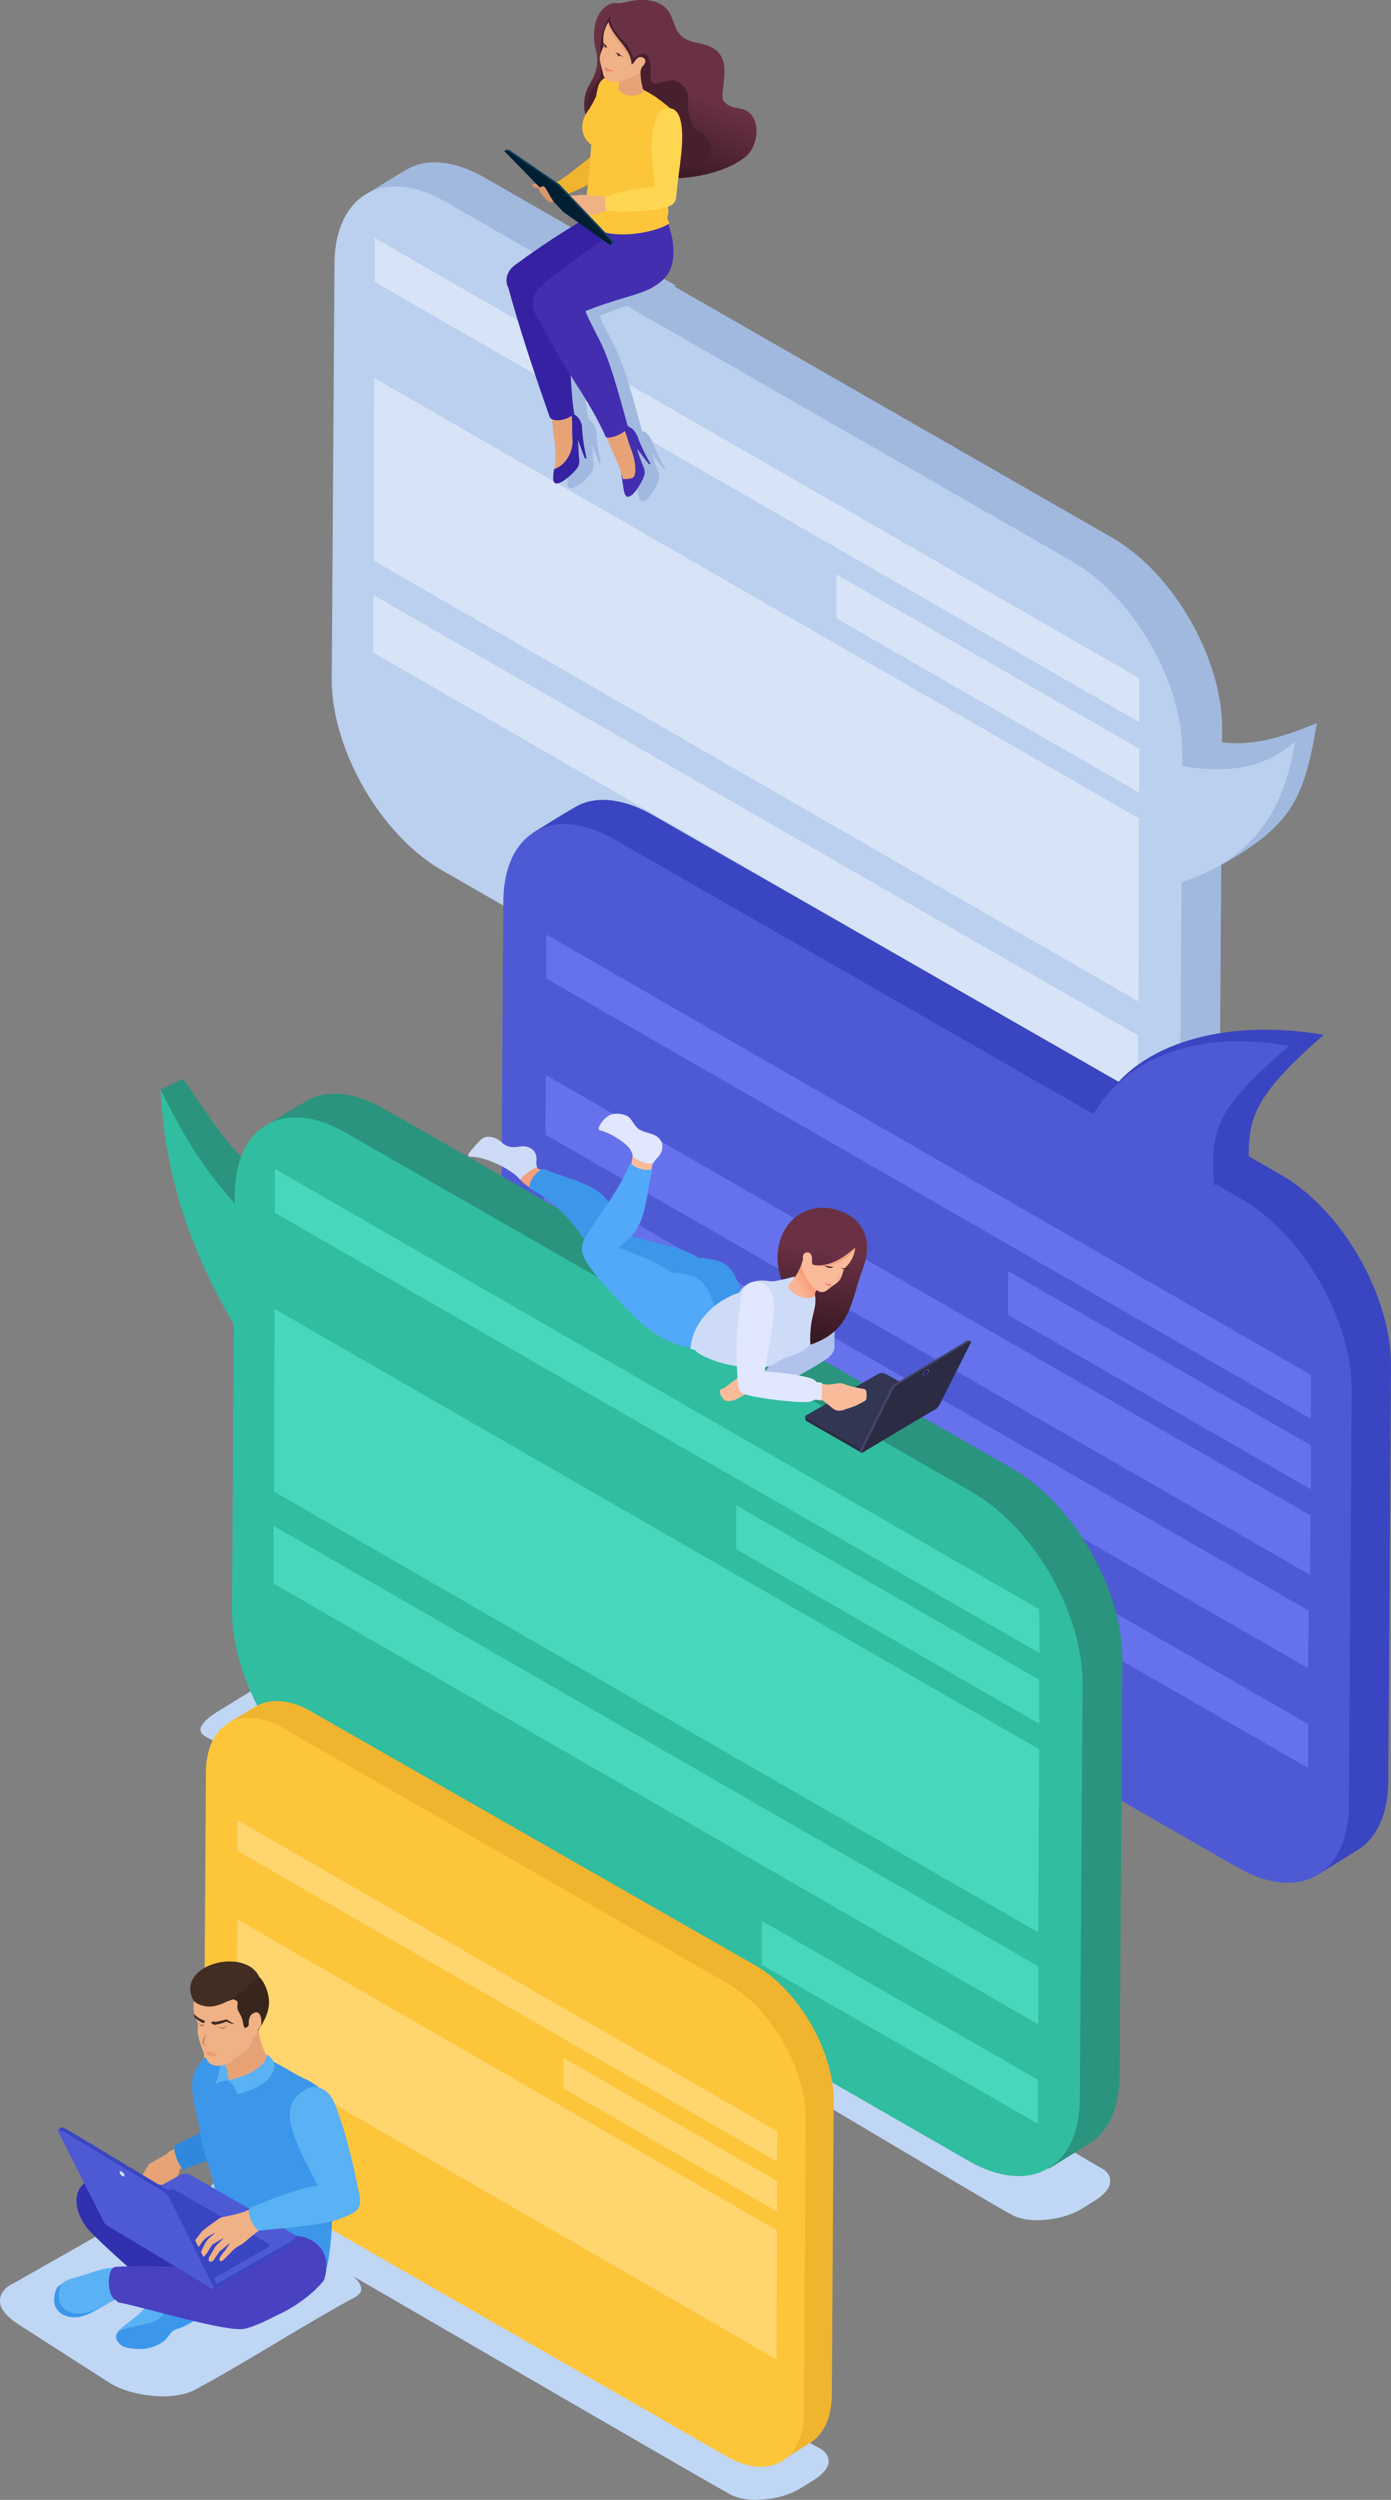 <?xml version="1.0" encoding="UTF-8"?> <!-- Generator: Adobe Illustrator 24.1.3, SVG Export Plug-In . SVG Version: 6.00 Build 0) --> <svg xmlns="http://www.w3.org/2000/svg" xmlns:xlink="http://www.w3.org/1999/xlink" version="1.1" id="Vrstva_1" x="0px" y="0px" width="304px" height="546.2px" viewBox="0 0 304 546.2" style="enable-background:new 0 0 304 546.2;" xml:space="preserve"><rect x="0" y="0" width="304" height="546.2" fill="#808080" stroke="none"/> <style type="text/css"> .st0{fill-rule:evenodd;clip-rule:evenodd;fill:#A1B9DF;} .st1{fill-rule:evenodd;clip-rule:evenodd;fill:#BBCFEF;} .st2{fill-rule:evenodd;clip-rule:evenodd;fill:#D7E4F7;} .st3{fill-rule:evenodd;clip-rule:evenodd;fill:url(#SVGID_1_);} .st4{fill-rule:evenodd;clip-rule:evenodd;fill:#48202D;} .st5{fill-rule:evenodd;clip-rule:evenodd;fill:#F1B42F;} .st6{fill-rule:evenodd;clip-rule:evenodd;fill:#DF996B;} .st7{fill-rule:evenodd;clip-rule:evenodd;fill:#E7A376;} .st8{fill-rule:evenodd;clip-rule:evenodd;fill:#3621A2;} .st9{fill-rule:evenodd;clip-rule:evenodd;fill:#432EB0;} .st10{fill-rule:evenodd;clip-rule:evenodd;fill:#FDC53A;} .st11{fill-rule:evenodd;clip-rule:evenodd;fill:#F0B186;} .st12{fill-rule:evenodd;clip-rule:evenodd;fill:#401C28;} .st13{fill-rule:evenodd;clip-rule:evenodd;fill:#EC8780;} .st14{fill-rule:evenodd;clip-rule:evenodd;fill:#FFD652;} .st15{fill-rule:evenodd;clip-rule:evenodd;fill:#DA9569;} .st16{fill-rule:evenodd;clip-rule:evenodd;fill:#194866;} .st17{fill-rule:evenodd;clip-rule:evenodd;fill:#001F33;} .st18{fill-rule:evenodd;clip-rule:evenodd;fill:#3A45C1;} .st19{fill-rule:evenodd;clip-rule:evenodd;fill:#4E5AD4;} .st20{fill-rule:evenodd;clip-rule:evenodd;fill:#6671EC;} .st21{fill-rule:evenodd;clip-rule:evenodd;fill:#C0D6F5;} .st22{fill-rule:evenodd;clip-rule:evenodd;fill:#2A947E;} .st23{fill-rule:evenodd;clip-rule:evenodd;fill:#31BDA0;} .st24{fill-rule:evenodd;clip-rule:evenodd;fill:#47D8BB;} .st25{fill-rule:evenodd;clip-rule:evenodd;fill:#B1C3EC;} .st26{fill-rule:evenodd;clip-rule:evenodd;fill:#2B2B43;} .st27{fill-rule:evenodd;clip-rule:evenodd;fill:#323653;} .st28{fill-rule:evenodd;clip-rule:evenodd;fill:#414669;} .st29{fill-rule:evenodd;clip-rule:evenodd;fill:#5E6381;} .st30{fill-rule:evenodd;clip-rule:evenodd;fill:#111421;} .st31{fill-rule:evenodd;clip-rule:evenodd;fill:#5100FF;} .st32{fill-rule:evenodd;clip-rule:evenodd;fill:#FABB9A;} .st33{fill-rule:evenodd;clip-rule:evenodd;fill:#F4A07D;} .st34{fill-rule:evenodd;clip-rule:evenodd;fill:#3C97EB;} .st35{fill-rule:evenodd;clip-rule:evenodd;fill:#CEDBF7;} .st36{fill-rule:evenodd;clip-rule:evenodd;fill:#52A8F9;} .st37{fill-rule:evenodd;clip-rule:evenodd;fill:#E0E7FF;} .st38{fill-rule:evenodd;clip-rule:evenodd;fill:url(#SVGID_2_);} .st39{fill-rule:evenodd;clip-rule:evenodd;fill:url(#SVGID_3_);} .st40{fill-rule:evenodd;clip-rule:evenodd;fill:#FFD56E;} .st41{fill-rule:evenodd;clip-rule:evenodd;fill:#2F88DD;} .st42{fill-rule:evenodd;clip-rule:evenodd;fill:#5AB1F4;} .st43{fill-rule:evenodd;clip-rule:evenodd;fill:#3130AF;} .st44{fill-rule:evenodd;clip-rule:evenodd;fill:#4842C1;} .st45{fill-rule:evenodd;clip-rule:evenodd;fill:#38251B;} .st46{fill-rule:evenodd;clip-rule:evenodd;fill:#422D22;} .st47{fill-rule:evenodd;clip-rule:evenodd;fill:#EA9F6F;} .st48{fill-rule:evenodd;clip-rule:evenodd;fill:#AA6F48;} .st49{fill-rule:evenodd;clip-rule:evenodd;fill:#CDDFF2;} .st50{fill-rule:evenodd;clip-rule:evenodd;fill:#9CB3CB;} .st51{fill-rule:evenodd;clip-rule:evenodd;fill:#FFFFFF;} </style> <g> <g> <g> <path class="st0" d="M243.1,117.5c13.5,7.8,24,26.5,24,41.6l0,0l0,0l-0.6,90.7c0,7.6-2.7,12.9-7,15.4l-8.4,5.2 c-21.2-14.8-12.1-77-7.5-97.6l0,0c-6.1-10.6-29.4-19.9-24-41.6l-69-32.3L82.4,52.4l0,0l0,0c-0.2-1.1-3.6-9.3-2.5-9.9 c3-1.8,5.9-3.7,8.9-5.4c5.3-3.2,12.1-1.2,17.1,1.7l0,0l0,0L243.1,117.5z"></path> <path class="st1" d="M73.1,57.8c0-15.3,10.9-21.4,24.1-13.8l137.2,78.7c13.3,7.7,24,26.3,24,41.6l-0.6,90.7 c0,15.3-10.9,21.4-24.2,13.8L96.5,190.1c-13.3-7.7-24-26.3-24-41.6L73.1,57.8z"></path> <path class="st2" d="M248.7,260.6l0-9.6l-60.3-34.7l0,9.6L248.7,260.6L248.7,260.6z M249,148.2L81.9,52l0,9.6L249,157.8 L249,148.2L249,148.2z M182.8,125.5l66.2,38.1l0,9.6l-66.2-38.1L182.8,125.5L182.8,125.5z M248.8,218.8L81.7,122.5l0.1-39.9 l167.1,96.2L248.8,218.8L248.8,218.8z M248.7,238.9L81.6,142.6l0-12.6l167.1,96.2L248.7,238.9z"></path> <path class="st0" d="M258.6,165.6l8.8-3.4c7.7,1.1,16.4-2.6,20.4-4.2c-2.8,16.8-5.7,22.5-21.1,31.1c-3.9,1.3-6.6,3.3-6.7,1.4 L258.6,165.6z"></path> <path class="st1" d="M255.4,166.9l1.7,26.2c10.7-3.2,22.9-10.3,25.9-31C274.4,169.5,264.7,168.6,255.4,166.9z"></path> </g> <g> <path class="st0" d="M138.9,104.7c-0.4-1.7-1.2-3.3-1.9-5c-0.5-1-0.8-2.1-1.3-3.1c-0.1,0-0.1,0-0.2-0.1c-2.6-6-5.4-11.2-7.9-16 c0.3,3.9,0.4,8,1,11.1c0.7,0.4,1.4,1.1,1.7,2.5c0.1,0.3,0.1,1,0.1,1.6c0.1,1.5,0.6,3.8,0.9,5.5l-0.4-0.1l-1.5-4 c0.1,1.6,0.1,1.8,0.2,3.4c0.1,1,0.3,1.9-0.3,2.7c-0.9,1.4-4,4.1-5,3.3c-0.2-0.1-0.3-0.4-0.3-0.8c0-0.7,0.1-1.3,0.2-2.2l-0.9-11.1 c-3.3-9.4-6.5-18.9-9.1-28.5c-0.9-1.7-0.2-3.9,1.9-5.2c3.1-2.3,7.8-5.5,11.6-7.8l20,11.5c-3.6,3.1-7.7,3-16.7,6.6 c1.4,3.3,3.1,5.8,4.3,8.9c1.8,4.3,3.4,10.3,5,16.2c0.7,0.2,1.5,0.8,2,1.8c0.2,0.3,0.4,1,0.6,1.5c0.6,1.4,1.6,3.5,2.5,5l-0.4,0 l-2.6-3.4c0.5,1.5,0.6,1.7,1.1,3.2c0.4,1,0.8,1.7,0.5,2.7c-0.5,1.6-2.7,5.1-3.8,4.6c-0.2-0.1-0.4-0.3-0.5-0.7 c-0.2-0.7-0.3-1.2-0.4-2.2C139.1,106.2,138.9,105.4,138.9,104.7z"></path> <g> <g> <linearGradient id="SVGID_1_" gradientUnits="userSpaceOnUse" x1="147.286" y1="18.651" x2="140.232" y2="37.163"> <stop offset="0" style="stop-color:#6A3144"></stop> <stop offset="1" style="stop-color:#381823"></stop> </linearGradient> <path class="st3" d="M135.2,0.7c-2.1-0.3-3.7,1.1-4.6,3c-1,2.2-0.9,5.1-0.5,6.7c1.4,4.9-1,7.1-1.9,9.4c-0.4,1-0.6,2.3-0.5,3.8 c0.1,1.8,1.1,2.7,1.9,4.3c0.2,1.6,0.6,3.1,1.2,4.4c2.3,4.7,10.2,6.9,17.8,6.6c6.1-0.3,11.9-2.4,14.6-4.9 c2.9-2.7,3.3-9.6-1.6-10.3c-1.1-0.2-2.5-0.4-3.4-1.6c-0.7-0.8,0-2.9,0.1-5.8c0.2-2.8-0.5-5.6-4.5-6.6c-1.5-0.4-3-0.5-4.3-1.4 c-2.8-1.8-1.8-5.2-4.8-7.2c-1.8-1.2-4.8-1.5-8-0.6C136.2,0.6,135.7,0.7,135.2,0.7z"></path> <path class="st4" d="M133.4,3.3c-0.2,1.3,0.3,2.5,1.1,3.6c1.9,2.6,2.8,2.4,3.9,5.8c1.7-1.1,2.8-1.3,3.3-0.2 c0.8,1.8,0.3,2.8,0.5,4.6c0.3,3,3.8-1.1,6.6,1.2c2.7,2.2,0.9,3.8,1.9,7c0.4,1.2,0.7,2.7,1.8,3.3c3.4,1.6,4.8,5.7-1.4,7.8 c-3.8,1.3-9.3,0.9-13.9-0.6c-6.1-2.1-9.8-11-8.3-15.3c0.6-1.8,2.4-3.1,2.4-4.5C131.3,11.2,130.4,8.2,133.4,3.3z"></path> </g> <path class="st5" d="M134.5,36.4c-2.7,2-5.8,4.3-11.5,6.4c-0.9,1-3.6-0.9-2.1-2.4c0.2-0.2,0.6-0.6,1-0.7c3.7-2.3,7-5.8,10.5-7.3 c2-0.6,3.5,0.1,3.8,1.2C136.4,34.4,136.1,35.2,134.5,36.4z"></path> <path class="st6" d="M122.4,67.3c-0.8-1-1.7-2-3-2.7l-2.3-4c-0.7,0.6-1.4,1.1-1.9,1.6c-1.3,1.1-2,2.4-1.9,4.6 c2.7,0.4,5.4-0.2,8.5-0.3L122.4,67.3z"></path> <g> <g> <path class="st7" d="M124.7,90.1c2.7,1.9,0.3,2.1,1.4,5.3c0.1,0.3,0.3,5.5,0.3,5.5s-2.7,1.6-3,1.7c-0.2,0-2.2-0.1-2.2-0.1 c0.1-0.3,0.1-1,0.1-1.3c0.3-1.9,0-4-0.3-6.1c-0.2-1.4-0.2-2.9-0.5-4.1L124.7,90.1z"></path> <path class="st8" d="M121.1,102.5c-0.2,0.9-0.2,1.5-0.2,2.2c0,0.3,0.1,0.6,0.3,0.8c1,0.8,4.1-2,5-3.3c0.6-0.9,0.4-1.7,0.3-2.7 c-0.1-1.6-0.1-1.7-0.2-3.4l1.5,4l0.4,0.1c-0.4-1.7-0.8-4-0.9-5.5c-0.1-0.6-0.1-1.3-0.1-1.6c-0.4-1.9-1.5-2.6-2.5-2.9 c0.6,1.1,0.2,3.2,0.4,5.6C125.4,98.7,123.6,101.7,121.1,102.5z"></path> </g> <path class="st8" d="M110.8,61.8c2.7,10,6,19.8,9.4,29.5c1,0.9,3.4,0.7,5.3-0.9c-0.9-5.1-0.7-13.3-2-18.4 c-1.1-4.2-2.6-6.8-4.7-10.9C116.8,55.7,110.6,58.6,110.8,61.8z"></path> </g> <path class="st8" d="M135.4,43.9c-1.1,0.5-3.6,1.8-7.5,3.9c-3.8,2.1-10.8,6.7-14.9,9.8c-4,2.4-2.8,8,3.5,7.2 c6.5-2.8,15.9-7.4,23.3-11.9L135.4,43.9z"></path> <path class="st9" d="M145.9,48.3c0.5,1.9,1.1,3.6,1.2,5.1c0.4,4.1-0.7,6.5-2.5,8c-3.7,3.2-7.9,3-17.5,6.9 c-2.2,0.9-3.4,1.8-4.8,2.8c-3.3,1.5-8-3.8-4.9-7.6c1.2-1.2,2.4-2.4,3.7-3.4c3.6-2.6,6.7-5,10.5-7.5c-1.8-2.5-3.7-2.8-2.4-4.9 C129.6,47.6,143.2,48.5,145.9,48.3z"></path> <g> <g> <path class="st7" d="M136,92.8c3.1,1.1,0.9,1.9,2.9,4.7c0.2,0.2,1.9,5.2,1.9,5.2s-2.1,2.3-2.4,2.4c-0.2,0.1-2.2,0.5-2.2,0.5 c0-0.3-0.2-1-0.3-1.3c-0.2-1.9-1.2-3.8-2.1-5.8c-0.6-1.3-1-2.7-1.7-3.8L136,92.8z"></path> <path class="st9" d="M135.8,103.3c0,0.7,0.2,1.6,0.3,2.3c0.1,0.9,0.2,1.5,0.4,2.2c0.1,0.3,0.3,0.6,0.5,0.7 c1.2,0.5,3.3-3.1,3.8-4.6c0.3-1-0.1-1.7-0.5-2.7c-0.6-1.5-0.6-1.6-1.1-3.2l2.6,3.4l0.4,0c-0.9-1.5-1.9-3.6-2.5-5 c-0.2-0.6-0.4-1.2-0.6-1.5c-0.9-1.7-2.2-2-3.3-2c0.9,0.8,1.2,2.9,2.1,5.2c1,2.4,1.3,5.5,0.5,6.2c-0.3,0.3-1.5,0.4-2.2,0.4 C136.1,104.7,135.9,103.9,135.8,103.3z"></path> </g> <path class="st9" d="M127.2,66.1c1.5,4.3,3.5,7.1,5,10.8c1.8,4.4,3.4,10.5,5.1,16.6c-1.1,1.3-3.9,2.5-4.9,2 c-3.1-7.1-7.7-13-10.7-18.5c-1.4-2.5-2.9-5.2-4.6-8.2C114.3,63,123.8,58.9,127.2,66.1z"></path> </g> <path class="st10" d="M146.2,38.6c-2,4,0.7,6.2-0.4,9l0.5,1.2c-3.2,2.3-15,4.2-17.9-0.4l-0.1-2.3c-0.5-1.1,0.1-5,0.2-5.7 c0.5-2.3,0.2-3.6,0.5-6.2c0.1-0.7,0.1-1.4,0.2-2.2c0-0.2,0-0.3,0-0.4c-0.8-0.6-1.5-1.4-1.8-2.6c-0.4-1.6,0-3.1,0.9-4.5 c1-1.4,1.5-2.4,2-3.5c0.1-0.9,0.3-1.5,0.4-2c0.1-0.4,0.3-0.8,0.5-1.1c0.7-1,2.1-1.6,4.3-0.6c2.1,0.9,4.8,2,7.2,3.5 c1,0.6,4.3,3.1,5,4.1c0.4,0.5,0.6,1.1,0.6,1.9C148.9,30.3,147.8,35.4,146.2,38.6z"></path> <path class="st7" d="M140.2,13.8c-0.4,2.1-0.2,4.1,0.5,6.2c-1.7,1.6-4.8,0.9-5.6-0.5c0.2-0.9,0.3-1.8,0.4-2.8L140.2,13.8z"></path> <g> <g> <path class="st11" d="M133,4.8c-0.9,1.4-1.3,2.8-1.1,4.7c0.1,0.5,0,0.8-0.2,1.1c-0.8,1.8-0.7,2.4-0.3,3.9 c0.4,1.4,0.4,2.2,0.9,2.7c0.5,0.5,1.2,0.6,1.9,0.7c1.3,0.1,3.5-0.8,4.8-1.5c1-0.5,0.9-0.9,1.3-1.8c1.4-1.2,0.5-2,0-2.1 c-1.3-0.3-1.5,1.3-2.3,1.6C138.2,11.4,133.1,6.9,133,4.8z"></path> <path class="st7" d="M133,4.8c0.7,3.2,5,5.7,5,9.2C136.9,10.3,132.8,7.8,133,4.8z"></path> <g> <path class="st12" d="M132.8,10.5c-0.2-0.3-0.3-0.5-0.5-0.7c-0.3-0.3-0.6-0.4-1-1c0.2,0.4,0.4,0.8,0.8,1.1 C132.4,10.2,132.5,10.3,132.8,10.5z"></path> <path class="st12" d="M134.4,11.5c0.3,0,0.7,0.1,0.9,0.3c0.3,0.2,0.5,0.5,1,0.7c-0.4-0.1-0.7-0.3-1.1-0.5 C134.8,11.8,134.7,11.6,134.4,11.5z"></path> <path class="st13" d="M132.3,14.7c0.3,0.1,0.4,0.2,0.6,0.3c0.7,0.4,0.8,0.4,1.5,0.5c-0.9,0.2-1.6,0.2-2.2-0.2 C132.2,15.2,132,14.6,132.3,14.7z"></path> <path class="st7" d="M133.1,11.1c-0.8,1.4-1.9,1.5-0.7,2.5C130.8,12.7,132.2,12.4,133.1,11.1z"></path> </g> </g> <path class="st12" d="M132.3,9.8c-0.1,0-0.2,0.1-0.2,0.3s0.1,0.3,0.2,0.3c0.1,0,0.2-0.1,0.2-0.3S132.4,9.8,132.3,9.8z"></path> <path class="st12" d="M135.2,11.7c-0.1,0-0.2,0.1-0.2,0.3s0.1,0.3,0.2,0.3s0.2-0.1,0.2-0.3S135.3,11.7,135.2,11.7z"></path> </g> <g> <path class="st11" d="M131.6,42.9c-1.9,0-4.2-0.6-5.4-0.2c-1.1,0-2.7,0-3.8,0c-0.8,0-0.5,1.2,0.2,1.2c0.7,0.1,2.5,0.2,2.5,0.2 c0,0,0,0,0.1,0c0,0.7,0.3,1.5,0.7,2c0.5,0.6,2.6,0.7,3.9,0.8c0.3,0,2.2-0.8,2.9-0.9c0.4,0,0.9,0,1.3-0.1l-0.5-3.3 C132.8,42.9,132.3,42.9,131.6,42.9z"></path> <path class="st14" d="M132.7,46.1c0.4,0,0.4,0,0.8-0.1c0.4,0,1,0.3,1.4,0.3c4-0.1,7.2-0.2,10-0.8c0.6-0.1,1.1-0.3,1.4-0.5 c0.8-0.2,1.4-0.9,1.5-2.1c0.5-6,2-12.4,0.9-16.7c-0.4-1.6-1.3-2.8-3-2.5c-2.3,0.3-3.1,4.1-3.3,7.4c-0.1,3,0.5,6.5,0.7,9.7 c-2.8,0.2-6.1,0.9-8.9,1.5c-0.3,0.1-0.7,0.4-1,0.5c-0.5,0.1-0.5,0.1-0.9,0.1C132.2,43.4,132.1,45,132.7,46.1z"></path> </g> <g> <path class="st15" d="M117.7,40c-0.4,0.1-0.9,0.2-1.4,0.2c0.1,1,1.1,0.9,1.9,0.8L117.7,40z"></path> <path class="st16" d="M134.1,52.7c0,0.1,0.1,0.3,0,0.4l-0.9,0.4l-9.7-7.4l-1.5-1.6l-10.6-10.9l-1.3-0.6c0,0,0.8-0.3,0.8-0.3 c0.1-0.1,0.4,0,1.1,0.5l9.6,6.6c0.6,0.4,0.8,0.5,1,0.8L134.1,52.7z"></path> <path class="st17" d="M133.7,53.3l-0.4,0.2l-10.2-7.2l-1.5-1.6L111,33.8l-0.8-0.8c0,0,0.3-0.1,0.3-0.2c0.1-0.1,0.5,0.1,1.1,0.5 l9.6,6.6c0.6,0.4,0.8,0.5,1,0.8l11.4,12C133.6,52.9,133.8,53.1,133.7,53.3z"></path> <path class="st15" d="M118.3,40.8c-0.7,0.4-0.7,0-0.6,0.5c0.2,0.8,1.7,2.5,2.5,2.9c0,0,0.4,0.1,0.6-0.1c0.2-0.2,0-0.3-0.3-0.8 l-1.2-2.1C118.9,40.7,118.8,40.6,118.3,40.8z"></path> </g> </g> </g> </g> <g> <g> <g> <path class="st18" d="M280,256.7c13.5,7.8,24,26.5,24,41.6l0,0l0,0l-0.6,90.7c0,7.6-2.7,12.9-7,15.4l-8.4,5.2 c-21.2-14.8-12.1-77-7.5-97.6l0,0c-6.1-10.6-29.4-19.9-24-41.6l-69-32.3l-68.3-46.4l0,0l0,0c-0.2-1.1-3.6-9.3-2.5-9.9 c3-1.8,5.9-3.7,8.9-5.4c5.3-3.2,12.1-1.2,17.1,1.7l0,0l0,0L280,256.7z"></path> <path class="st19" d="M110,197.1c0-15.3,10.9-21.4,24.1-13.8L271.4,262c13.3,7.7,24,26.3,24,41.6l-0.6,90.7 c0,15.3-10.9,21.4-24.2,13.8l-137.2-78.7c-13.3-7.7-24-26.3-24-41.6L110,197.1z"></path> <path class="st20" d="M285.9,386.3l0-9.6l-60.3-34.7l0,9.6L285.9,386.3L285.9,386.3z M286.5,300.4l-167.1-96.2l0,9.6L286.5,310 L286.5,300.4L286.5,300.4z M220.3,277.7l66.2,38.1l0,9.6l-66.2-38.1L220.3,277.7L220.3,277.7z M286.3,344.1l-167.1-96.2l0.1-13 l167.1,96.2L286.3,344.1L286.3,344.1z M285.9,364.5l-167.1-96.2l0-12.6L286,351.9L285.9,364.5z"></path> </g> <g> <path class="st18" d="M259.7,255.1l-19.2-12.9c6.2-13.2,25.7-20.1,48.8-16.1c-14.7,12.9-16.6,17.7-16.4,27.5l-7.8,5.6 L259.7,255.1z"></path> <path class="st19" d="M252.1,257.5l-14.6-11.3c6.2-13.2,21.1-21.7,44.2-17.7c-17,14.9-17.1,18.3-16.3,31.9L252.1,257.5z"></path> </g> </g> </g> <g> <path class="st21" d="M240.1,473.4L65.4,370c-2.9-1.3-7.2-2.6-10.1-0.8l-7.3,4.5c-1.5,0.9-6.3,3.9-3.1,5.7 c9.6,5.2,166.5,99.3,176.2,104.5c1.8,1,4.5,1.4,7.3,1.1c2.8-0.2,5.7-1,8-2.4l2.9-1.8c2.1-1.3,3.2-2.7,3.3-4 C242.8,475.4,241.9,474.2,240.1,473.4z"></path> <g> <g> <path class="st22" d="M56.8,268.8l4.8-8.7c-11.4-7.5-15.4-15.8-21.6-24.4l-5,2.4C41.9,251.7,46.2,258,56.8,268.8z"></path> <path class="st22" d="M221.3,320.9c13.5,7.8,24,26.5,24,41.6l0,0l0,0l-0.6,90.7c0,7.6-2.7,12.9-7,15.4l-8.4,5.2 c-21.2-14.8-12.1-77-7.5-97.6l0,0c-6.1-10.6-29.4-19.9-24-41.6l-69-32.3l-68.3-46.4l0,0l0,0c-0.2-1.1-3.6-9.3-2.5-9.9 c3-1.8,5.9-3.7,8.9-5.4c5.3-3.2,12.1-1.2,17.1,1.7v0l0,0L221.3,320.9z"></path> <path class="st23" d="M51.3,261.2c0-15.3,10.9-21.4,24.1-13.8l137.2,78.7c13.3,7.7,24,26.3,24,41.6l-0.6,90.7 c0,15.3-10.9,21.4-24.2,13.8L74.7,393.4c-13.3-7.7-24-26.3-24-41.6L51.3,261.2z"></path> <path class="st23" d="M56.8,268.8l-3.7,23.8c-10.7-17.1-17.1-34.8-18-54.5C41.9,251.7,46.2,258,56.8,268.8z"></path> <path class="st24" d="M226.8,464l0-9.6l-60.3-34.7l0,9.6L226.8,464L226.8,464z M227.1,351.6L60.1,255.4l0,9.6l167.1,96.2 L227.1,351.6L227.1,351.6z M160.9,328.9l66.2,38.1l0,9.6l-66.2-38.1L160.9,328.9L160.9,328.9z M226.9,422.2L59.9,325.9l0.1-39.9 l167.1,96.2L226.9,422.2L226.9,422.2z M226.9,442.3L59.8,346l0-12.6l167.1,96.2L226.9,442.3z"></path> </g> <g> <path class="st25" d="M183,282c-0.8,6.7-0.5,10.1-0.7,11.8c-0.7,3.6-5.6,2.8-5.3-1.4c-0.2-3.1-1.6-10.3,0.4-12.3 C179.7,277.7,183.3,279.1,183,282z"></path> <g> <g> <path class="st26" d="M176.6,310.7l11.7,6.7c0.2,0.1,0.3,0,0.4-0.3l16.1-9.4c0.1-0.3,0.2-0.6-0.6-1l-10.6-5.9 c-0.7-0.3-1.1-0.3-1.7,0l-15.9,8.7l0,0.5C176,310.2,176.2,310.5,176.6,310.7z"></path> <path class="st27" d="M176.6,310.1l11.7,6.7c0.2,0.1,0.3,0,0.4-0.3l16.1-9.4c0.1-0.3,0.2-0.6-0.6-1l-10.6-5.9 c-0.7-0.3-1.1-0.3-1.7,0l-15.8,9.1C175.8,309.4,176.1,309.8,176.6,310.1z"></path> </g> <g> <path class="st28" d="M212.1,293.2c-0.2-0.1-0.3-0.2-0.5-0.3c-0.1-0.1-0.5,0.1-0.9,0.4l-14.8,8.9c-1,0.6-0.9,0.4-1.4,1.5 c-2.1,4.1-4.1,8.3-6.2,12.4c-0.3,0.6-0.4,0.9-0.3,1l0.5,0.4L212.1,293.2z"></path> <path class="st26" d="M195,303.9l-6.2,12.4c-0.5,1.2-0.5,1.3,0.5,0.6l15-9c0.9-0.6,0.8-0.5,1.3-1.5l6.4-12.7 c0.6-1,0.1-0.8-0.7-0.3l-14.8,8.9C195.4,303.1,195.5,302.9,195,303.9z"></path> <g> <path class="st29" d="M202.9,299.2c-0.2-0.1-0.6,0.2-0.9,0.5c-0.3,0.4-0.4,0.7-0.1,0.8c0.2,0.1,0.6-0.2,0.9-0.5 C203,299.6,203.1,299.3,202.9,299.2z"></path> <path class="st30" d="M202.7,299.4c-0.1-0.1-0.4,0.1-0.6,0.4c-0.2,0.3-0.2,0.5-0.1,0.6c0.2,0.1,0.4-0.1,0.6-0.4 C202.8,299.7,202.9,299.5,202.7,299.4z"></path> <path class="st31" d="M202.5,299.7c-0.1,0-0.2,0.1-0.3,0.2c-0.1,0.1-0.1,0.2,0,0.3c0.1,0,0.2-0.1,0.3-0.2 C202.6,299.8,202.6,299.7,202.5,299.7z"></path> </g> </g> </g> <g> <path class="st32" d="M167.1,299.6c-1.2,0.6-2.2,0.6-3.4,0.7c-1.3,0.1-1.6,0.3-2.3,0.7c-1.1,0.6-2.7,2.2-3.9,2.6 c-0.4,0.2-0.1,0.9,0.1,1.4c0.2,0.3,0.4,0.7,0.7,0.9c1.8,1,4.5-1.5,5-1.4c1.5,0.2,2.7,0.5,3.5,0.1c0.7-0.4,1.2-1.1,1.9-1.7 C168.1,301.7,167.6,300.7,167.1,299.6z"></path> <path class="st25" d="M176.9,292c-1.8,0.9-6.3,3.8-8.3,5.7c-0.7,0.6-0.7,1-0.9,1.4l-0.9,0.6c0.3,0.8,0.9,2.1,1.8,3.5l1.1-0.7 c1.4-0.1,1.9-0.3,3.7-1.3c2.2-1.3,5.2-2.8,7.4-4.4C184.8,293.8,180.5,290,176.9,292z"></path> </g> <g> <g> <path class="st33" d="M117,254.8c0.8,0.9,1.3,0.7,2,1c-0.9,1.3-2,2.5-3,3.8c-0.9-0.5-2-1.4-2.6-2.2 C113.6,255.6,115.7,254.7,117,254.8z"></path> <path class="st34" d="M118.7,255.4c-1.3,0.4-2.8,2.1-3.1,4.1c4.7,2.7,8.1,5.2,13.2,12.9c1,1.5,1.5,2,2.9,3.1 c2.4,2,6.2,4.2,8.6,6.1c4.6,3.5,8.3,7.3,14,9.1c1.2,0.4,2.2,0.4,3.1,0.7l3.8-4.9l0.6-1.5l0.5-2.2c-2.2-5.7-2.7-7.5-9.7-8 c-3.8-2.6-11.2-3.4-15.1-5c-1.4-0.9-1.8-2.9-3.2-5.3C130.9,258.4,125.4,258.1,118.7,255.4z"></path> <path class="st35" d="M117.4,255.1c-0.8,0.1-3.2,1.7-3.7,2.7c-1.6-2.1-6.4-4.4-9.2-4.9c-0.9-0.2-1.6-0.1-1.9-0.2 c-0.4-0.1-0.4-0.5,0.5-1.5c0.5-0.6,1.2-1.4,1.8-2c0.5-0.5,1.1-0.8,1.4-0.8c1-0.1,2.1,0.2,3,0.9c0.5,0.4,0.8,0.8,1.6,1.1 c0.4,0.2,1.2,0.3,2.1,0.2c1.2-0.2,2.2-0.3,3.3,0.5c0.8,0.6,1.1,1.7,0.9,2.9C117.2,254.3,117.2,254.4,117.4,255.1z"></path> </g> <g> <path class="st32" d="M142.7,253.6c-0.1,0.9-0.3,1.9-0.5,2.8c-1.8-0.4-2.7-0.9-4.4-1.5c0.3-1,0.4-1.8,0.5-2.8L142.7,253.6z"></path> <path class="st36" d="M142.6,255.4c-1.3,0.6-4.3-0.2-4.8-1.5c-2.1,5.5-6.2,10.6-9.5,15.8c-1.3,2.1-1.4,3.4-0.7,5 c1,2.2,4.1,5.7,7,8.8c3.9,4.2,8.1,8.7,13.8,10.4c1.2,0.4,2.2,0.4,3.1,0.7l3.8-4.9l0.6-1.5l0.5-2.2c-2.2-5.7-2.7-7.5-9.7-8 c-3.8-2.6-7.6-3.9-11.5-5.4c1.8-1.4,3.3-2.9,4.2-4.5C141.4,264.4,141.4,260.2,142.6,255.4z"></path> <path class="st37" d="M133.6,243.5c0.9-0.3,2.3-0.2,3.4,0.3c1.2,0.6,1.5,2.3,2.9,3.1c0.9,0.5,2.4,0.7,3.3,1.2 c0.8,0.4,1.3,1.1,1.5,1.7c0.2,1,0,1.9-0.7,2.8c-0.5,0.6-0.8,0.8-1.3,1.6c-1.5,0.2-3.1-0.5-4.4-1.5c-0.2-1.5-1.1-2.4-2.5-3.4 c-1.4-1-3.2-2-4.6-2.3c-0.4-0.1-0.5-0.4-0.1-1.2C131.7,244.8,132.7,243.8,133.6,243.5z"></path> </g> <path class="st35" d="M150.9,294.7l1,0.3c0.6,0.7,1.8,1.3,2.5,1.6c3.9,1.8,8.9,2.4,11.7,2.2c2.8-0.3,3.1-5.3,3.5-7.5 c1.6-8.5-0.4-11.8-7.4-9C158.2,283.1,151.4,287.7,150.9,294.7z"></path> </g> <path class="st35" d="M160,289.4c-0.2,5.9,2,8.6,4.8,9.2c1.6,0.4,3.1,0.1,4.4-0.6c3-1.7,1.9-1.1,5.1-2.3c2-0.8,3.9-2.5,4.7-5.7 c0.4-1.6,2.2-6.4,2.8-8c1.9-4.7-2.2-6.4-4.9-4.7c-1.5,0.6-2.5,1.1-3.5,1.6c-1,0.5-2.1,0.6-4,1c-1.1,0.2-1.8-0.2-3.3-0.1 C163.1,280,160.2,281.6,160,289.4z"></path> <g> <path class="st32" d="M179.3,302.2c1.3,0.5,2.3,0.3,3.4,0.1c1.2-0.2,1.6,0,2.3,0.3c1.2,0.4,2.6,0.7,3.9,0.9 c0.5,0.1,0.5,0.9,0.5,1.4c0,0.4,0,0.8-0.2,1c-0.1,0.2-1.1,0.7-2.1,1.2c-0.7,0.3-1.7,0.6-2.3,0.8c-1.2,0.5-2,0.4-2.7-0.1 c-0.7-0.5-1.8-1.6-2.8-2.1C179.3,304.6,179.3,303.4,179.3,302.2z"></path> <path class="st37" d="M167.1,299.7c2,0,7.4,0.6,10,1.4c0.9,0.3,1.1,0.6,1.4,0.9l1.1,0.1c0.1,0.9,0.1,2.3-0.1,3.9l-1.3-0.2 c-1.3,0.6-1.8,0.6-3.9,0.5c-3.3-0.2-7.5-0.7-10.6-1.4c-1.1-0.3-1.7-0.5-2-1c-0.6-0.9-0.6-4.9-0.7-6.3 c-0.2-4.8,0.3-9.2,0.9-13.6c0.4-2.6,1.3-4.1,3.8-3.9c2,0.2,3,1.7,3.4,4.1C169.6,286.9,167.7,296.2,167.1,299.7z"></path> </g> <linearGradient id="SVGID_2_" gradientUnits="userSpaceOnUse" x1="179.774" y1="272.912" x2="176.722" y2="291.67"> <stop offset="0" style="stop-color:#6A3144"></stop> <stop offset="1" style="stop-color:#381823"></stop> </linearGradient> <path class="st38" d="M184.6,265c3.9,1.8,6.3,6,4,12.1c-2.7,7.2-2.5,13.7-11.5,16.7c-0.3-6.3,1.6-7.7,1-10.9 c-0.2-0.9-0.4-1.7-0.9-2.2c-1.4-1.2-3-2-4.5-1.6c-0.5,0.1-1.2,0.3-1.9,0.5C167.3,269.8,174.9,260.6,184.6,265z"></path> <g> <linearGradient id="SVGID_3_" gradientUnits="userSpaceOnUse" x1="176.565" y1="279.289" x2="173.985" y2="280.755"> <stop offset="0" style="stop-color:#F79C77"></stop> <stop offset="1" style="stop-color:#FAB594"></stop> </linearGradient> <path class="st39" d="M175.4,275.4c-0.5,2-1.7,4-3.2,5.5c0.6,2.1,4.5,3.6,5.8,2.2c0.1-0.3,0.2-0.9,0.4-1.1 c0.2-0.6,0.4-1.1,0.6-1.6L175.4,275.4z"></path> <g> <path class="st32" d="M186.9,272.6c-0.2,1.6-0.7,2.9-2,4.2c-0.3,0.3-0.5,0.6-0.6,0.9c-0.5,1.9-0.9,2.3-2.1,3.1 c-1.2,0.8-1.6,1.4-2.3,1.5c-0.7,0.1-1.3-0.3-1.8-0.7c-1-0.7-2.2-2.7-2.7-4.1c-0.4-1-0.2-1.2,0.1-2.2c-0.3-1.7,0.9-1.8,1.3-1.6 c1.1,0.6,0.4,1.9,0.8,2.6C181.4,277.3,185.6,273.8,186.9,272.6z"></path> <path class="st33" d="M186.9,272.6c-2.2,3.7-7.1,4.6-9.4,3.9C181.4,277.3,185.6,273.8,186.9,272.6z"></path> <g> <path class="st12" d="M183.8,277.1c0.8,0,1.2,0,2-0.2C185.2,277.2,184.4,277.5,183.8,277.1z"></path> <path class="st12" d="M182.1,276.8c-0.8-0.1-1.2-0.1-2-0.3C180.7,276.9,181.5,277.3,182.1,276.8z"></path> <path class="st13" d="M181.6,280.6c-0.3-0.1-0.4-0.1-0.7-0.1c-0.1,0-0.6-0.1-0.7-0.2c0.1,0.2,0.3,0.4,0.4,0.5 c0.2,0.1,0.5,0.2,0.8,0.2C181.4,281,181.9,280.7,181.6,280.6z"></path> <path class="st33" d="M183.4,277.5c-0.3,1.4,0.5,2-0.9,2.1C184.1,279.9,183.3,278.9,183.4,277.5z"></path> </g> </g> </g> </g> </g> </g> <g> <g> <path class="st21" d="M178.5,534.6L67.5,470.7c-2.9-1.3-7.2-2.6-10.1-0.9l-7.3,4.5c-1.5,0.9-6.3,3.9-3.1,5.7 c9.6,5.2,102.9,59.7,112.6,65c1.8,1,4.5,1.4,7.3,1.1c2.8-0.2,5.7-1,8-2.4l2.9-1.8c2.1-1.3,3.2-2.7,3.3-4 C181.2,536.6,180.3,535.4,178.5,534.6z"></path> <g> <path class="st5" d="M165.2,429.5c9.5,5.5,17,18.8,17,29.4h0h0l-0.4,64.1c0,5.4-1.9,9.1-5,10.9l-5.9,3.7 c-15-10.5-8.5-54.5-5.3-69l0,0c-4.3-7.5-20.8-14.1-17-29.4l-48.8-22.8l-48.3-32.8l0,0l0,0c-0.1-0.8-2.5-6.6-1.8-7 c2.1-1.3,4.2-2.6,6.3-3.8c3.8-2.2,8.6-0.9,12.1,1.2l0,0l0,0L165.2,429.5z"></path> <path class="st10" d="M45,387.4c0-10.8,7.7-15.2,17.1-9.7l97,55.7c9.4,5.4,17,18.6,17,29.4l-0.4,64.1c0,10.8-7.7,15.2-17.1,9.7 l-97-55.7c-9.4-5.4-17-18.6-17-29.4L45,387.4z"></path> <path class="st40" d="M169.9,465.7L51.9,397.7l0,6.7l117.9,67.9L169.9,465.7L169.9,465.7z M123.1,449.6l46.7,26.9l0,6.7 l-46.7-26.9L123.1,449.6L123.1,449.6z M169.7,515.5L51.8,447.5l0.1-28.1l117.9,67.9L169.7,515.5z"></path> </g> </g> </g> <g> <path class="st21" d="M3.1,498.8L36.2,480c3.6-1.6,8.9-3.3,12.4-1l25.2,15.9c1.8,1.1,7.8,4.8,3.8,7c-11.8,6.4-22.9,13.7-34.9,20.2 c-2.3,1.2-5.6,1.7-9,1.4c-3.5-0.3-7.1-1.2-9.8-2.9L4.1,507.9c-2.5-1.6-4-3.3-4.1-4.9C-0.1,501.3,0.9,499.8,3.1,498.8z"></path> <g> <g> <path class="st7" d="M53.5,461.3c-3.6,1.3-10.5,6.4-15,8.2c-0.3,0.1-0.6,0.1-0.8,0.2c-0.4,0.1-1,0.6-1.1,0.8 c-1.7,1.1-2.6,1.4-4.1,2.4l-1.8,3.1l0.3,3.5c-0.1,0.5,0.6,1.6,1.1,1.8c0.5,0.2,0.8,0.3,1.1,0.3c0.3,0.1,0.5,0.1,0.6,0.1 c0.1,0,0.1,0,0.1-0.1c0.1-0.1,0.2-0.3,0.3-0.5c0.4-0.9,0.4-2.3,1.1-3.6c1.2-0.6,2.7-0.7,3.4-1.8c0.4-0.7,0.4-1.3,0.7-1.8 c3.7-2.1,15.4-3.8,18.5-5.9c0.7-0.5,1.2-0.8,1.5-1.6c0.1-0.4,1.4-3.5,1.5-4.2c0.3-3.9-4.2-1-6.9-4.3L53.5,461.3z"></path> <path class="st41" d="M53.5,461.3c-3.6,1.3-10.8,5.5-15.3,7.4c-0.5,1.6,1.2,5.1,2,5.4c3.7-2.1,14.6-4,17.7-6.1 c0.7-0.5,1.2-0.8,1.5-1.6c0.1-0.4,1.4-3.5,1.5-4.2c0.3-3.9-4.2-1-6.9-4.3L53.5,461.3z"></path> </g> <path class="st34" d="M66,453.9c-1.4-0.6-4.5-2.7-7.6-4.1c-3.8-1.7-7.7-2.7-9.3-2.3c-3.1,0.7-5.3,2.2-6.6,5.3 c-1.5,3.6,0.6,8.4,1.5,14.6c0.3,1.8,0.9,3.7,1.6,5.8c1.7,5.1,2.3,10.2,1.9,15.6c1.7,4.3,9,8.8,15.5,9.6l0,0c0.2,0,0.4,0,0.5,0 c1.3,0.1,2.6,0.1,3.8-0.2c1.2-0.2,2.1-0.6,2.9-1.2c0.1-0.1,0.2-0.1,0.3-0.2c0.1-0.1,0.2-0.1,0.2-0.2c0.2-0.2,0.3-0.5,0.5-0.8 c0.2-0.4,0.3-0.8,0.4-1.2c1.3-6.1,1.4-19.5,0.8-28.8C72.1,459.7,72.5,456.8,66,453.9z"></path> <g> <path class="st42" d="M36.7,500.7c2.7-0.3,4.3-2.1,6.4-0.3c0.5,0.5,0.6,1.3,0.7,2.2c1.4,2.3-0.5,4.1-2.7,5.3 c-2,1.1-2.6,0.8-3.5,1.6c-0.3,0.2-0.5,0.6-1,1.2c-1.1,1.6-3.5,2.3-4.8,2.5c-2.1,0.3-5-1-6.2-2.7c-0.5-0.6,0.7-1.7,1.6-2.4 c5-3.8,4.7-4,6.3-6.6C34.1,500.8,35.9,500.8,36.7,500.7z"></path> <path class="st34" d="M44.1,504.9c-0.4,1.2-1.7,2.1-3,2.9c-2,1.1-2.6,0.8-3.5,1.6c-0.3,0.2-0.5,0.6-1,1.2 c-1.1,1.6-3.5,2.3-4.8,2.5c-1.1,0.2-3.4,0.2-4.8-0.4c-1.3-0.6-2.8-2.7-0.3-3.7c2.3-0.9,6.2-1,7.9-2.3c0.8-0.6,1.3-1.3,2.1-1.9 c1.2-1,2.6-1.8,4.2-2.1C42.4,502.6,44.1,503.4,44.1,504.9z"></path> </g> <path class="st43" d="M38.8,505c11.8-2.9,18.4-16.7,9.7-23.5c-4.9-3.3-17.6-4.9-24.6-5.6c-8.9-0.9-8.7,7.2-3.9,12 C26.6,494.4,32,498.6,38.8,505z"></path> <g> <path class="st34" d="M15.9,504.7c-1.6,0.1-4.1-3.2-2-5.9c-0.4,0.2-0.8,0.4-1.2,0.8c-0.7,0.6-1.1,2.8-0.7,4.1 c0.8,2.2,3,2.7,4.7,2.6c2.2-0.1,4.7-1.8,6.5-2.8c0.7-0.4,1.5-1.1,2.6-1.3l0.2-1C21.5,501.8,21.4,504.2,15.9,504.7z"></path> <path class="st42" d="M25.9,495.7c-2.7-0.5-4.8,0.5-7,1.2c-2.1,0.7-3.7,0.8-5.2,1.9c-0.7,0.6-1.1,2.8-0.7,4.1 c0.8,2.2,3,2.7,4.7,2.6c2.2-0.1,4.8-1.6,6.6-2.6c0.7-0.4,1.5-0.7,2.7-1l0.3-3.5L25.9,495.7z"></path> </g> <path class="st44" d="M25.1,495.3c3.7-0.3,12.7-0.1,15.8,0c2.3,0.1,4.6,1,5.8,1.3c2.7-1.6,5.4-2.8,5.8-4.7 c3.6-1.7,9.6-4.1,13.5-3.2c3.7,0.8,6.6,4.1,4.8,9.5c-2.3,3-6.5,5.9-9.5,7.3c-1.5,0.7-3.3,1.7-5.1,2.4c-1.4,0.6-2.7,1-3.6,1 c-5.2,0.1-22.4-5.1-26.5-5.8c-0.3,0-0.5-0.2-0.7-0.5C23.3,501.8,23.3,495.8,25.1,495.3z"></path> <g> <path class="st7" d="M49.1,451.9c-0.1-0.3-0.3-0.6-0.4-0.9c-0.4-0.9-0.6-2.7-1.4-4.8l7.7-3.5l1.6-0.9c-0.3,3.1,0.7,5.6,1.9,7.8 c0.4,2.9-5.4,4.3-8.5,5C49.7,453.8,49.6,452.8,49.1,451.9z"></path> <path class="st42" d="M50.1,454.6c-0.2-0.4-0.2-1.3-0.4-2c-0.2-0.7-0.8-2.3-0.8-2.8c-0.7,0.2-1.1,4.1-1.9,5.7 C48.2,454.6,48.7,454.6,50.1,454.6z"></path> <path class="st42" d="M58.3,448.9c-0.1,2.9-5,4.9-8.3,5.6c0.8,1,1.8,2.2,1.8,3.1c2.3-0.6,6.1-1.7,7.7-4.6 C60.6,451.1,59.6,449.6,58.3,448.9z"></path> <path class="st11" d="M50,450.7c0.9-0.7,3-2.1,3.8-2.7c1.7-1.4,1.3-3.1,1.7-5.8c1.6-1.3,2.1-2.3,2.1-3.4 c0.2-2.6-1.5-5.2-3.6-6.6c-1.8-1.2-3.8-1.4-5.9-0.8c-4.2,1.3-5.9,3.7-5.8,7.4c0,0.3,0.2,1.6,0.3,1.9c0.3,0.7,0.5,0.8,0.6,1.3 c0.1,0.3,0.1,0.7,0,1.3c-0.3,1.3,1.7,6.9,2.6,7.5C46.8,451.5,48.5,451.6,50,450.7z"></path> <path class="st45" d="M45.8,438c0.9-0.7,4.4-3.3,5.9-4.5c1.5-1.2,3.2-2.6,4.8-1.7c1.5,1.3,2.3,4,2.3,5.6c0,2.3-1.1,4.4-2.7,6.7 c-0.6,0.9-1-2.2-1.4-2.9c-0.2,1.2-0.5,1.7-0.9,1.8c-0.2,0.1-0.5,0.3-0.7-1.1c-0.4-2.2-1.4-2.3-1.2-3.8c0.2-1.2-0.5-0.9-0.8-1.3 C49.5,437.2,48.2,438.2,45.8,438z"></path> <path class="st11" d="M55.3,439.9c1.6-0.9,1.9,1.1,1.8,2.3c0,0.8-0.7,0.9-0.8,1.6c-0.2,0.8-0.7,1.2-1.2,1.3 c-1,0.1-0.7-1.5-0.6-2.1C54.2,442,54.3,440.5,55.3,439.9z"></path> <path class="st46" d="M56.7,432c-1.2,0.6-2.5,2.1-4.2,3.4c-2.3,1.8-5,3.2-7.2,3c-1.3-0.1-2.7-0.8-3-1.3 C38.1,429.3,53.6,425.2,56.7,432z"></path> <g> <path class="st47" d="M45.2,448.2c0.2,0,0.2,0.1,0.4,0.1c0.3,0,0.4,0,0.7,0.1c0.4,0.1,0.5,0.4,1.1,0.5c0.2,0,0.2,0.1,0,0.2 c-0.3,0.1-1.4,0.2-1.9,0c-0.3-0.1-0.2-0.3-0.4-0.4C45,448.5,44.9,448.2,45.2,448.2z"></path> <path class="st46" d="M46.1,441.9c0.3,0.3,0.4,0.5,0.9,0.5c0.6-0.1,1.5-0.3,2-0.5c0.5-0.2,0.3-0.3,0.9,0 c0.5,0.2,0.7,0.3,1.3,0.3c-0.6-0.3-1.1-0.6-1.7-1c-0.6,0.2-1.2,0.3-1.7,0.4c-0.3,0.1-0.5,0.1-0.9,0.2c-0.1,0,0-0.1,0.2-0.1 C46.8,441.6,46.3,441.7,46.1,441.9z"></path> <path class="st46" d="M44.5,442c-0.2,0-0.5-0.1-0.7-0.3c-0.4-0.2-0.7-0.4-0.9-0.6c-0.1-0.1-0.2-0.1-0.3-0.2 c-0.2-0.2-0.2-0.7-0.2-0.9c0.2,0.3,0.4,0.4,0.6,0.6c0.3,0.2,0.5,0.3,0.6,0.4c0.2,0.1,0.4,0.2,0.8,0.4c-0.1-0.1-0.1-0.1-0.2-0.1 c0.2,0,0.5,0.2,0.5,0.3C44.8,441.7,44.8,442,44.5,442z"></path> <path class="st48" d="M47.4,442.9c0.9,0.2,1.6,0.2,2.6-0.4C49.1,443.3,48.2,443.3,47.4,442.9z"></path> <path class="st48" d="M44.8,442.4c-0.8,0-0.8,0-1.5-0.4c0.4,0.5,0.8,0.5,1.5,0.5L44.8,442.4z"></path> <path class="st48" d="M45.1,443.3c-0.1,0.9-0.1,1.3-0.5,2c-0.7,1.1-0.3,1.5,0.8,1.6c-1.2-0.3-1.1-0.6-0.6-1.6 C45,444.6,45,444.3,45.1,443.3z"></path> <path class="st48" d="M43.7,442.4c0.2,0.4,0.6,0.5,0.8,0.1C44.2,442.5,44,442.5,43.7,442.4z"></path> <path class="st48" d="M49.2,442.9c-0.2,0.4-0.6,0.5-0.8,0.1C48.7,443.1,48.9,443.1,49.2,442.9z"></path> </g> </g> <g> <g> <path class="st18" d="M63.7,490.5l-16.8,9.6c-0.3,0.2-0.4,0-0.6-0.5L23,486.1c-0.2-0.4-0.2-0.8,0.9-1.4l15.3-8.5 c1-0.4,1.6-0.5,2.4-0.1l22.9,12.6l0,0.8C64.6,489.8,64.2,490.2,63.7,490.5z"></path> <path class="st19" d="M63.7,489.7l-16.8,9.6c-0.3,0.2-0.4,0-0.6-0.5L23,485.2c-0.2-0.4-0.2-0.8,0.9-1.4l15.3-8.5 c1-0.4,1.6-0.5,2.4-0.1l22.7,13C64.8,488.7,64.4,489.3,63.7,489.7z"></path> <path class="st18" d="M58.1,491.3l-12.8,7.3c-0.2,0.1-0.3,0-0.4-0.4l-20.7-12.1c-0.1-0.3-0.2-0.6,0.7-1l11.6-6.5 c0.8-0.3,1.3-0.4,1.9,0l20.4,11.7C59,490.6,58.7,491,58.1,491.3z"></path> </g> <path class="st11" d="M65.1,479.2c-0.1,0-10.3,3.4-10.5,3.5c-0.4,0.2-0.8,0.4-1.1,0.5c-2.5,0.9-4.9,1.1-5.4,1.4 c-0.9,0.6-3.6,2.5-4.1,3.1c-0.4,0.6-0.8,1-2.1,2.8c-0.6,0.9,0.7,1.1,0.8,1c0.8-0.3,1.3-1.7,2.2-2.4c0.7-0.6,1.6-1,2.2-1.3 c-1,0.9-1.6,1.3-1.9,1.8c-0.3,0.4-0.8,1.3-1.3,2.5c-0.3,0.8,0.4,1.2,0.7,0.9c0.7-0.6,1.3-1.9,1.8-2.6c1-0.5,1.4-0.9,2.5-1.4 l-1.8,1.8l-1.4,2.4c-0.4,0.9,0.4,1.2,0.8,0.8c0.5-0.5,1-1.5,1.6-2.2c0.6-0.4,1.4-1.1,2.2-1.8l-1,1.6c-0.1,0.1-1,1.1-1.3,1.8 c-0.2,0.5,0.2,1,0.9,0.3c0.5-0.5,1.3-1.3,1.5-1.5c1.2-1.4,1.9-1.4,2.8-2.1c1-0.8,2.4-2.1,3.5-2.8c0.1-0.1,11.6-2,11.7-2 L65.1,479.2z"></path> <path class="st42" d="M56.5,487.4c-1.2-1-2.3-3.2-2.1-4.8c2.1-1.2,12.6-5.1,15-5c-1.4-3.3-2.6-4.8-4.4-9.1 c-1.8-4.5-3-8.4,1-11.5c2.9-2.2,5.8-0.6,7.1,2.5c0.7,1.7,1.3,3.6,2,5.7c1,3.4,2.4,8.8,3.1,12.8c0.2,0.9,0.5,1.7,0.5,2.4 c0.2,2.6-1.2,3.1-4.2,4.3C71,486.3,58.5,487.1,56.5,487.4z"></path> <g> <path class="st18" d="M12.7,465.3c0.2-0.1,0.4-0.3,0.7-0.5c0.1-0.1,0.6,0.2,1.3,0.5l21.3,12.8c1.5,0.9,1.3,0.6,2,2.1 c3,6,6,11.9,8.9,17.9c0.4,0.9,0.6,1.3,0.5,1.4l-0.7,0.5L12.7,465.3z"></path> <path class="st19" d="M37.3,480.8l8.9,17.9c0.7,1.7,0.8,1.8-0.6,0.9l-21.6-13c-1.3-0.8-1.1-0.7-1.8-2.1L13,466.3 c-0.8-1.5-0.1-1.1,1-0.5l21.3,12.8C36.7,479.5,36.5,479.3,37.3,480.8z"></path> <g> <path class="st49" d="M26.2,474.4c0.2-0.1,0.5,0.1,0.8,0.4c0.2,0.3,0.3,0.6,0.1,0.7c-0.2,0.1-0.5-0.1-0.8-0.4 C26.1,474.8,26.1,474.5,26.2,474.4z"></path> <path class="st50" d="M26.4,474.7c0.1,0,0.3,0.1,0.4,0.3c0.1,0.2,0.2,0.3,0.1,0.4c-0.1,0-0.3-0.1-0.4-0.3 C26.4,474.9,26.3,474.7,26.4,474.7z"></path> <path class="st51" d="M26.5,474.8c0.1,0,0.2,0.1,0.3,0.2c0.1,0.1,0.1,0.2,0,0.3c-0.1,0-0.2-0.1-0.3-0.2 C26.5,474.9,26.4,474.8,26.5,474.8z"></path> <path class="st50" d="M26.6,474.9c0,0,0.1,0,0.2,0.1c0.1,0.1,0.1,0.1,0,0.1c0,0-0.1,0-0.2-0.1 C26.6,474.9,26.5,474.9,26.6,474.9z"></path> </g> </g> </g> </g> </g> </g> <g> </g> <g> </g> <g> </g> <g> </g> <g> </g> <g> </g> <g> </g> <g> </g> <g> </g> <g> </g> <g> </g> <g> </g> <g> </g> <g> </g> <g> </g> </svg> 